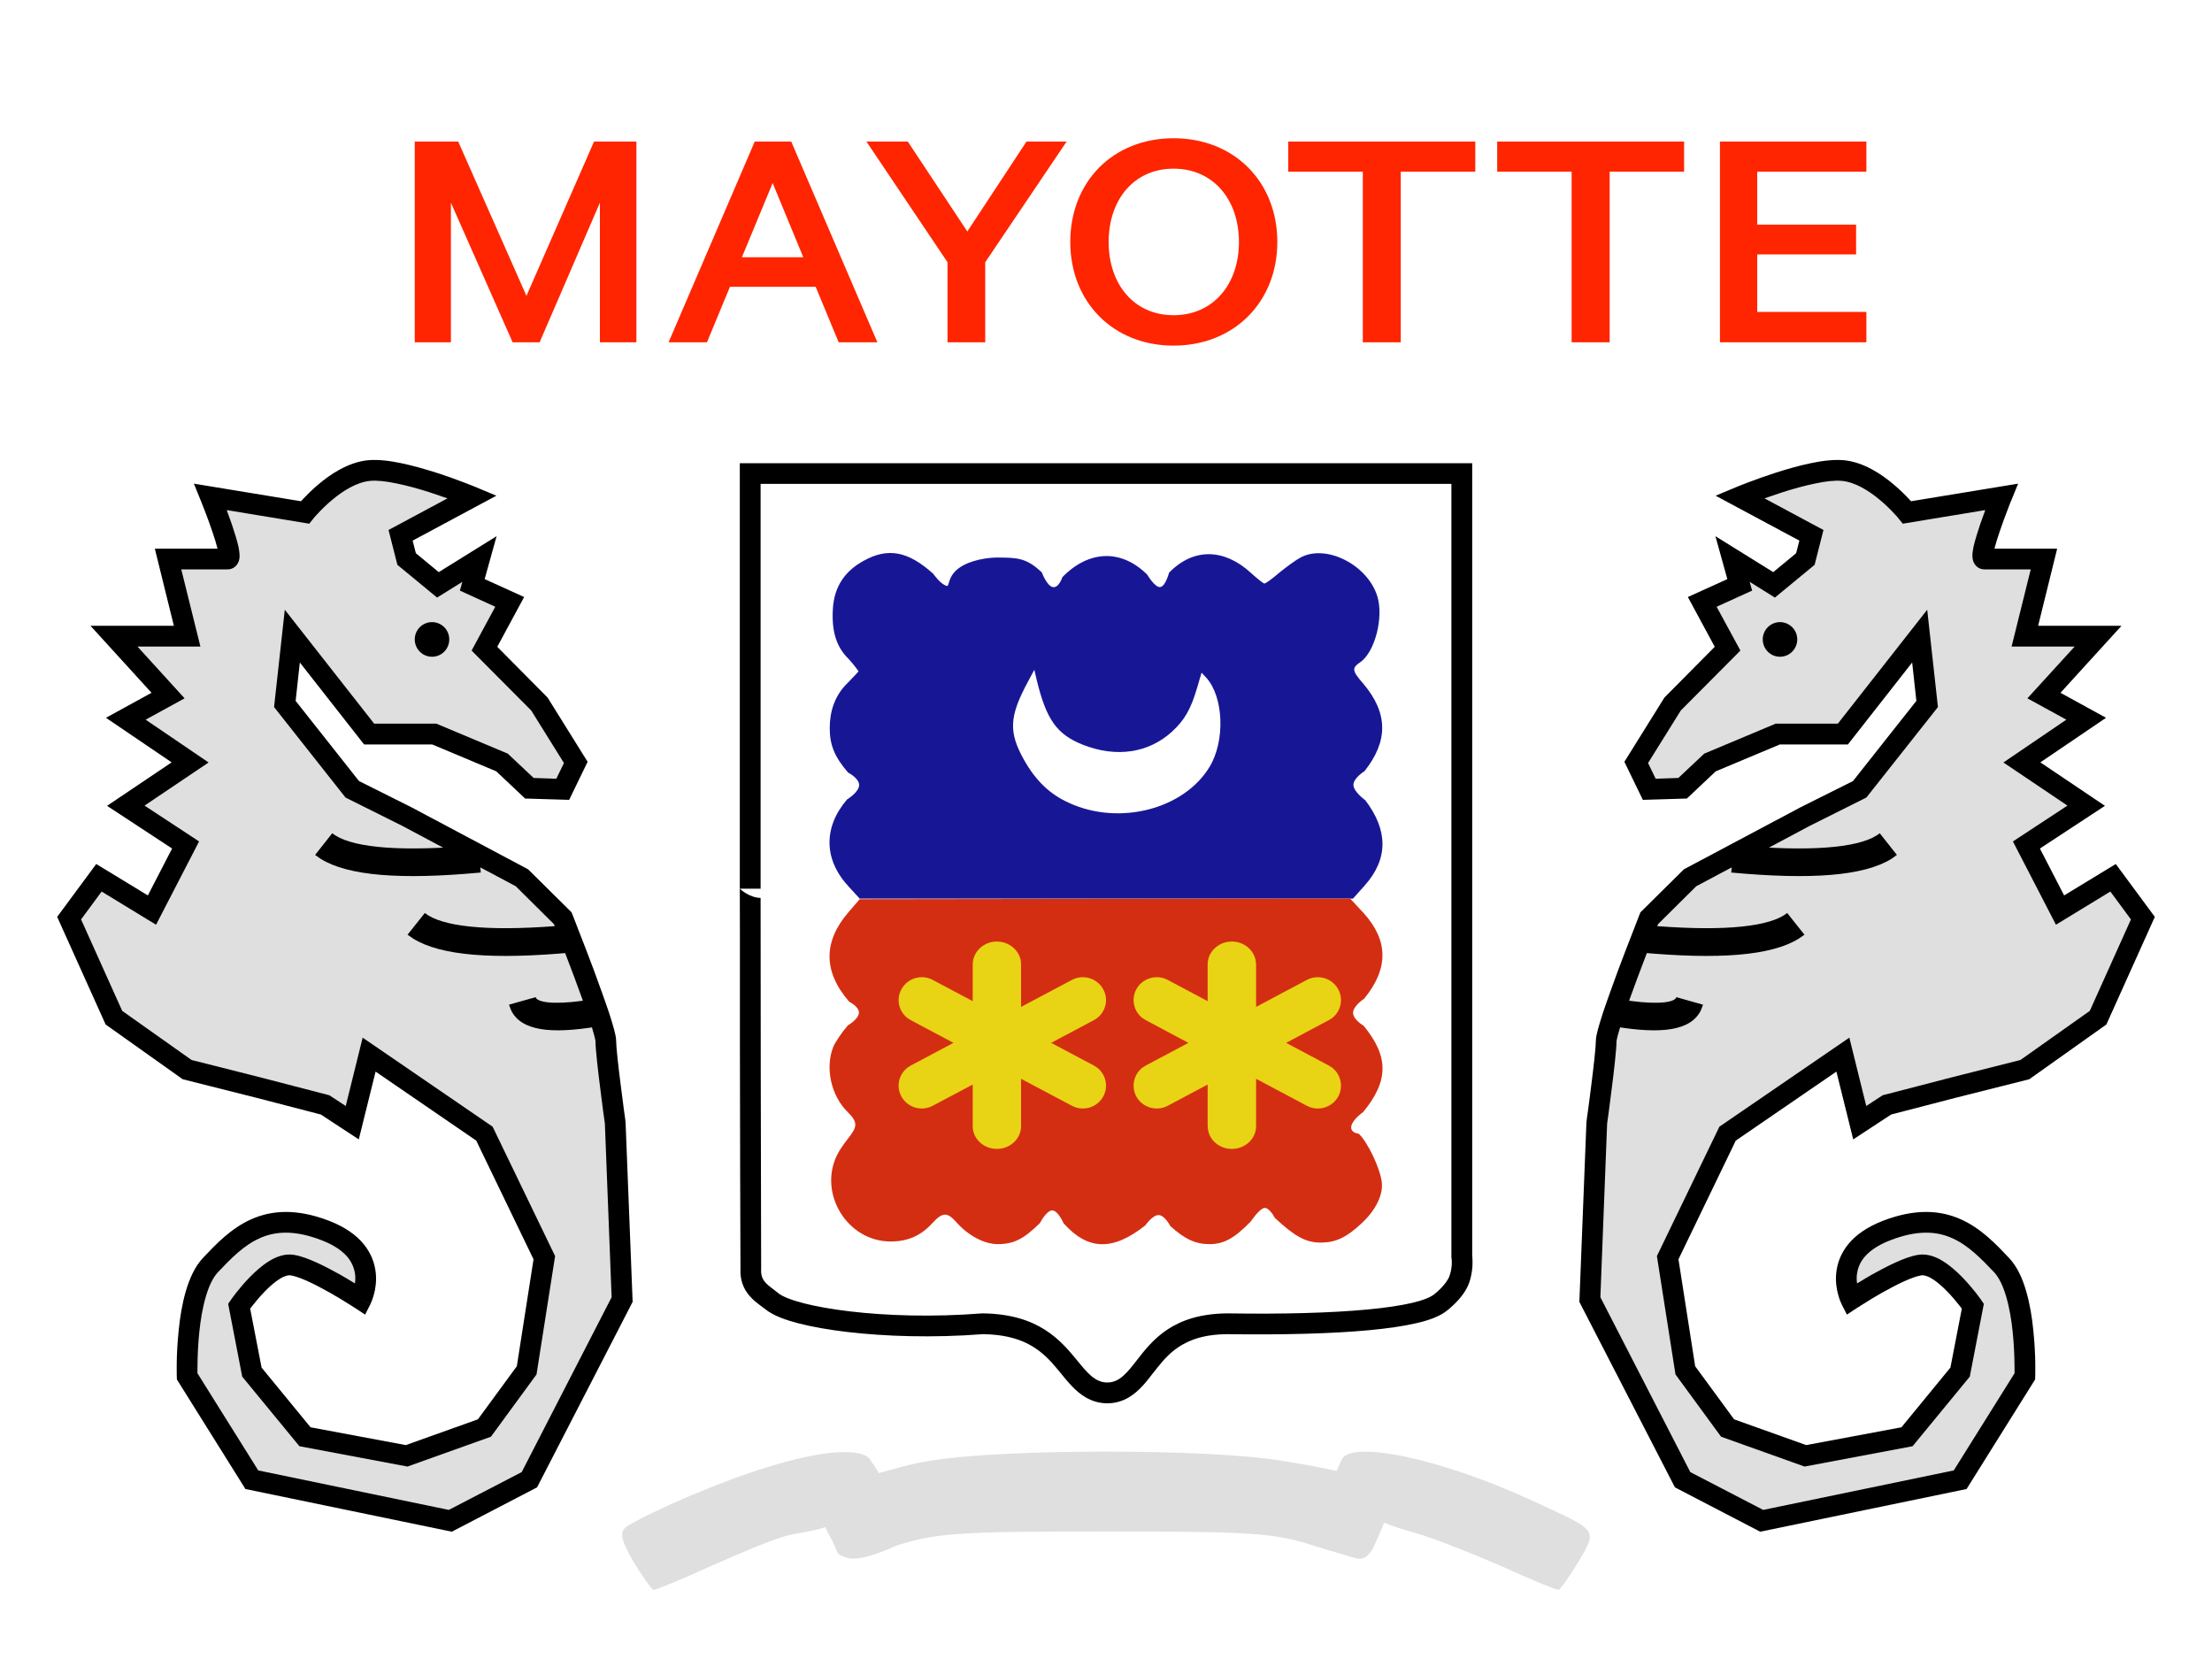 <svg width="20" height="15" viewBox="0 0 20 15" fill="none" xmlns="http://www.w3.org/2000/svg">
<rect x="0" y="0" width="20" height="15" fill="#333333" stroke="none"/>
<g clip-path="url(#clip0_71_45456)">
<rect width="20" height="15" fill="white"/>
<path d="M0 0H20V15H0V0Z" fill="white"/>
<path d="M6.931 13.268C6.515 13.394 5.916 13.652 5.676 13.796C5.598 13.847 5.605 13.903 5.725 14.117C5.81 14.255 5.895 14.375 5.909 14.375C5.93 14.375 6.163 14.281 6.424 14.161C6.685 14.048 7.018 13.899 7.171 13.872C7.288 13.851 7.396 13.832 7.462 13.807C7.488 13.865 7.472 13.833 7.521 13.924C7.59 14.054 7.547 14.051 7.668 14.087C7.795 14.124 8.109 13.973 8.109 13.973C8.476 13.859 8.681 13.847 10 13.847C11.319 13.847 11.524 13.859 11.89 13.979C11.89 13.979 12.185 14.068 12.223 14.079C12.261 14.09 12.281 14.098 12.321 14.09C12.357 14.082 12.395 14.033 12.412 14.003C12.412 14.003 12.493 13.829 12.514 13.768C12.584 13.798 12.712 13.837 12.835 13.872C12.984 13.916 13.315 14.048 13.576 14.161C13.837 14.281 14.07 14.375 14.091 14.375C14.105 14.375 14.19 14.255 14.274 14.117C14.444 13.822 14.458 13.847 13.844 13.564C13.026 13.186 12.208 13.017 12.13 13.199C12.116 13.233 12.104 13.254 12.085 13.299C12.003 13.282 11.788 13.237 11.573 13.205C10.91 13.098 9.09 13.098 8.427 13.205C8.212 13.237 8.066 13.289 7.945 13.319C7.876 13.196 7.89 13.245 7.876 13.211C7.82 13.085 7.446 13.105 6.931 13.268H6.931Z" fill="#DFDFDF"/>
<path d="M7.531 5.496C7.517 5.701 7.559 5.846 7.671 5.956C7.72 6.008 7.763 6.07 7.763 6.07C7.763 6.07 7.706 6.133 7.659 6.18C7.547 6.29 7.502 6.433 7.502 6.583C7.502 6.738 7.547 6.845 7.668 6.985C7.668 6.985 7.77 7.037 7.768 7.1C7.765 7.164 7.659 7.228 7.659 7.228C7.441 7.483 7.448 7.775 7.675 8.018L7.773 8.125H10.004H12.233L12.342 8.003C12.552 7.765 12.552 7.508 12.344 7.235C12.344 7.235 12.239 7.16 12.237 7.098C12.236 7.035 12.337 6.973 12.337 6.973C12.555 6.698 12.55 6.445 12.325 6.18C12.223 6.063 12.221 6.04 12.301 5.986C12.432 5.893 12.512 5.581 12.453 5.391C12.365 5.106 11.989 4.916 11.759 5.041C11.716 5.063 11.631 5.126 11.567 5.178C11.503 5.233 11.444 5.276 11.432 5.276C11.423 5.276 11.366 5.231 11.306 5.176C11.077 4.968 10.8 4.943 10.57 5.178C10.57 5.178 10.538 5.304 10.489 5.308C10.441 5.312 10.373 5.196 10.373 5.196C10.139 4.963 9.845 4.973 9.606 5.218C9.606 5.218 9.572 5.321 9.518 5.308C9.464 5.296 9.42 5.176 9.42 5.176C9.28 5.041 9.191 5.043 9.03 5.041C8.938 5.039 8.77 5.062 8.668 5.138C8.567 5.213 8.585 5.304 8.561 5.298C8.503 5.283 8.438 5.188 8.438 5.188C8.211 4.983 8.028 4.948 7.808 5.071C7.635 5.166 7.545 5.306 7.531 5.496Z" fill="#171796"/>
<path d="M7.678 9.057C7.678 9.057 7.769 9.102 7.766 9.158C7.763 9.215 7.666 9.271 7.666 9.271C7.612 9.333 7.552 9.422 7.534 9.466C7.458 9.655 7.515 9.909 7.664 10.054C7.754 10.145 7.756 10.182 7.671 10.29C7.633 10.337 7.588 10.403 7.571 10.438C7.394 10.787 7.659 11.225 8.052 11.225C8.209 11.225 8.327 11.173 8.434 11.055C8.519 10.962 8.564 10.959 8.64 11.043C8.751 11.171 8.898 11.249 9.021 11.249C9.166 11.249 9.256 11.203 9.403 11.058C9.403 11.058 9.461 10.944 9.514 10.944C9.567 10.945 9.616 11.06 9.616 11.06C9.837 11.306 10.059 11.313 10.355 11.08C10.355 11.08 10.421 10.985 10.476 10.986C10.532 10.988 10.581 11.085 10.581 11.085C10.711 11.203 10.808 11.249 10.936 11.249C11.064 11.249 11.159 11.198 11.308 11.045C11.308 11.045 11.385 10.93 11.431 10.922C11.477 10.915 11.526 11.011 11.526 11.011C11.708 11.181 11.808 11.235 11.941 11.235C12.078 11.235 12.175 11.188 12.312 11.06C12.441 10.94 12.509 10.799 12.493 10.684C12.476 10.558 12.367 10.329 12.286 10.251C12.286 10.251 12.206 10.244 12.218 10.182C12.23 10.12 12.324 10.056 12.324 10.056C12.557 9.773 12.559 9.554 12.329 9.274C12.329 9.274 12.233 9.219 12.234 9.156C12.236 9.093 12.334 9.03 12.334 9.03C12.557 8.757 12.554 8.504 12.329 8.255L12.208 8.125L9.991 8.127L7.773 8.13L7.673 8.246C7.441 8.514 7.443 8.787 7.678 9.057Z" fill="#D42E12"/>
<path fill-rule="evenodd" clip-rule="evenodd" d="M11.138 8.513C11.245 8.513 11.335 8.587 11.353 8.683L11.357 8.72V9.104L11.816 8.86C11.918 8.806 12.045 8.844 12.1 8.945C12.148 9.034 12.123 9.143 12.046 9.204L12.014 9.224L11.629 9.429L12.014 9.634L12.046 9.654C12.123 9.715 12.148 9.824 12.1 9.914C12.045 10.014 11.918 10.052 11.816 9.998L11.357 9.754V10.182C11.357 10.296 11.259 10.388 11.138 10.388C11.03 10.388 10.941 10.315 10.923 10.219L10.919 10.182V9.806L10.558 9.998C10.456 10.052 10.329 10.014 10.274 9.914C10.226 9.824 10.251 9.715 10.328 9.654L10.36 9.634L10.745 9.429L10.36 9.224L10.328 9.204C10.251 9.143 10.226 9.034 10.274 8.945C10.329 8.844 10.456 8.806 10.558 8.86L10.919 9.052V8.72C10.919 8.606 11.017 8.513 11.138 8.513Z" fill="#E9D315"/>
<path fill-rule="evenodd" clip-rule="evenodd" d="M9.013 8.513C9.121 8.513 9.21 8.587 9.229 8.683L9.232 8.72V9.104L9.692 8.86C9.794 8.806 9.92 8.844 9.975 8.945C10.024 9.034 9.999 9.143 9.921 9.204L9.89 9.224L9.504 9.429L9.89 9.634L9.921 9.654C9.999 9.715 10.024 9.824 9.975 9.914C9.92 10.014 9.794 10.052 9.692 9.998L9.232 9.754V10.182C9.232 10.296 9.134 10.388 9.013 10.388C8.906 10.388 8.817 10.315 8.798 10.219L8.795 10.182V9.806L8.433 9.998C8.331 10.052 8.205 10.014 8.15 9.914C8.101 9.824 8.126 9.715 8.204 9.654L8.235 9.634L8.621 9.429L8.235 9.224L8.204 9.204C8.126 9.143 8.101 9.034 8.15 8.945C8.205 8.844 8.331 8.806 8.433 8.86L8.795 9.052V8.72C8.795 8.606 8.893 8.513 9.013 8.513Z" fill="#E9D315"/>
<path fill-rule="evenodd" clip-rule="evenodd" d="M12.973 11.698C12.827 11.825 12.117 11.891 11.097 11.875C10.604 11.879 10.418 12.119 10.277 12.301C10.191 12.411 10.122 12.5 10.012 12.5C9.902 12.5 9.831 12.413 9.742 12.304C9.593 12.123 9.394 11.879 8.88 11.875C7.986 11.946 7.194 11.816 7.038 11.693C7.023 11.681 7.009 11.67 6.996 11.66C6.923 11.605 6.876 11.57 6.882 11.473C6.879 10.778 6.877 8.575 6.877 8.119C6.77 8.115 6.691 8.037 6.689 8.035L6.69 8.463C6.69 8.725 6.69 9.082 6.69 9.463C6.691 10.222 6.693 11.077 6.695 11.469C6.69 11.57 6.72 11.654 6.782 11.722C6.807 11.751 6.836 11.774 6.857 11.79C6.869 11.8 6.878 11.806 6.887 11.813C6.898 11.821 6.907 11.828 6.922 11.839C6.994 11.897 7.108 11.936 7.219 11.965C7.34 11.996 7.49 12.023 7.66 12.043C7.999 12.083 8.43 12.098 8.887 12.063C9.063 12.065 9.188 12.099 9.281 12.144C9.375 12.19 9.445 12.25 9.507 12.317C9.538 12.351 9.566 12.386 9.597 12.423L9.599 12.426C9.627 12.46 9.659 12.499 9.692 12.533C9.759 12.604 9.862 12.688 10.012 12.688C10.163 12.688 10.264 12.603 10.331 12.53C10.364 12.495 10.395 12.454 10.422 12.419L10.424 12.417C10.452 12.381 10.479 12.347 10.508 12.313C10.566 12.246 10.631 12.187 10.719 12.143C10.806 12.098 10.924 12.064 11.096 12.063C11.609 12.07 12.048 12.058 12.38 12.027C12.546 12.011 12.689 11.991 12.804 11.964C12.906 11.941 13.018 11.906 13.093 11.842L13.097 11.839C13.101 11.835 13.107 11.831 13.113 11.825C13.127 11.813 13.145 11.796 13.164 11.777C13.198 11.742 13.257 11.676 13.285 11.594C13.308 11.525 13.314 11.463 13.314 11.418C13.314 11.395 13.313 11.376 13.312 11.362C13.311 11.359 13.311 11.357 13.311 11.355V4.188H6.689L6.689 8.035L6.877 8.035V4.375H13.123V11.369C13.123 11.369 13.138 11.443 13.107 11.533C13.08 11.614 12.973 11.698 12.973 11.698Z" fill="black"/>
<path d="M9.293 6.166C9.125 6.478 9.118 6.619 9.258 6.869C9.366 7.061 9.494 7.183 9.669 7.261C10.125 7.468 10.708 7.315 10.938 6.931C11.079 6.695 11.063 6.3 10.907 6.128L10.864 6.082L10.824 6.218C10.767 6.412 10.711 6.51 10.597 6.615C10.385 6.809 10.092 6.853 9.789 6.733C9.555 6.639 9.461 6.508 9.373 6.146L9.352 6.056L9.293 6.166L9.293 6.166Z" fill="white"/>
<path fill-rule="evenodd" clip-rule="evenodd" d="M11.549 2.188C11.549 2.729 11.159 3.125 10.611 3.125C10.063 3.125 9.677 2.729 9.677 2.188C9.677 1.643 10.063 1.25 10.611 1.25C11.159 1.25 11.549 1.643 11.549 2.188ZM4.077 3.095V1.833L4.635 3.095H4.879L5.424 1.833V3.095H5.754V1.28H5.371L4.76 2.675L4.143 1.28H3.75V3.095H4.077ZM6.392 3.095L6.6 2.593H7.375L7.583 3.095H7.933L7.154 1.28H6.824L6.045 3.095H6.392ZM6.986 1.655L6.708 2.326H7.263L6.986 1.655ZM8.908 3.095V2.371L9.644 1.28H9.281L8.746 2.093L8.208 1.28H7.834L8.567 2.371V3.095H8.908ZM10.611 2.85C10.255 2.85 10.024 2.572 10.024 2.188C10.024 1.803 10.255 1.525 10.611 1.525C10.968 1.525 11.202 1.803 11.202 2.188C11.202 2.572 10.968 2.85 10.611 2.85ZM12.665 1.552V3.095H12.322V1.552H11.648V1.28H13.339V1.552H12.665ZM14.554 3.095V1.552H15.227V1.28H13.537V1.552H14.21V3.095H14.554ZM16.875 2.82V3.095H15.551V1.28H16.875V1.552H15.888V2.031H16.782V2.3H15.888V2.82H16.875Z" fill="#FF2500"/>
<path fill-rule="evenodd" clip-rule="evenodd" d="M16.735 11.75C16.735 11.75 16.523 11.332 17.06 11.125C17.598 10.918 17.86 11.188 18.097 11.438C18.334 11.688 18.308 12.443 18.308 12.443L17.723 13.379L15.928 13.75L15.213 13.379L14.375 11.75L14.438 10.151C14.438 10.151 14.522 9.538 14.522 9.412C14.522 9.285 14.912 8.302 14.912 8.302L15.281 7.937L16.324 7.382L16.815 7.136L17.425 6.365L17.357 5.752L16.662 6.637H16.074L15.461 6.894L15.213 7.127L14.912 7.136L14.794 6.894L15.123 6.365L15.62 5.865L15.391 5.442L15.73 5.288L15.665 5.054L16.04 5.288L16.324 5.054L16.378 4.84L15.73 4.493C15.73 4.493 16.364 4.226 16.662 4.254C16.961 4.282 17.242 4.633 17.242 4.633L18.097 4.493C18.097 4.493 17.868 5.054 17.942 5.054C18.016 5.054 18.48 5.054 18.48 5.054L18.308 5.752H18.97L18.48 6.289L18.862 6.498L18.281 6.894L18.862 7.285L18.322 7.64L18.626 8.228L19.105 7.937L19.375 8.302L18.97 9.202L18.308 9.671L17.677 9.83L17.06 9.99L16.815 10.151L16.662 9.535L15.62 10.25L15.079 11.371L15.238 12.39L15.62 12.911L16.324 13.163L17.242 12.991L17.723 12.406L17.837 11.81C17.837 11.81 17.559 11.405 17.357 11.438C17.155 11.472 16.735 11.75 16.735 11.75Z" fill="#DFDFDF"/>
<path fill-rule="evenodd" clip-rule="evenodd" d="M15.694 4.406L15.512 4.482L16.269 4.888L16.24 5.002L16.033 5.173L15.51 4.848L15.618 5.236L15.261 5.398L15.504 5.848L15.049 6.307L14.687 6.888L14.854 7.232L15.252 7.22L15.513 6.974L16.093 6.731H16.708L17.289 5.99L17.327 6.337L16.754 7.062L16.28 7.299L15.225 7.86L14.832 8.249L14.825 8.267L14.82 8.279L14.808 8.31C14.797 8.337 14.782 8.376 14.764 8.424C14.727 8.518 14.678 8.645 14.629 8.776C14.581 8.908 14.531 9.044 14.494 9.155C14.476 9.211 14.46 9.261 14.449 9.303C14.439 9.34 14.429 9.381 14.429 9.412C14.429 9.468 14.409 9.645 14.387 9.817C14.377 9.901 14.366 9.982 14.358 10.041L14.348 10.112L14.345 10.138L14.344 10.143L14.28 11.771L15.144 13.448L15.915 13.849L17.781 13.463L18.401 12.472L18.401 12.447L18.401 12.446L18.402 12.444L18.402 12.437L18.402 12.412C18.402 12.39 18.403 12.358 18.402 12.32C18.401 12.243 18.396 12.138 18.384 12.025C18.373 11.912 18.353 11.788 18.32 11.675C18.288 11.563 18.239 11.452 18.165 11.374C18.049 11.251 17.912 11.106 17.73 11.025C17.541 10.94 17.315 10.927 17.027 11.037C16.88 11.094 16.778 11.167 16.71 11.251C16.642 11.335 16.612 11.424 16.603 11.505C16.594 11.585 16.606 11.656 16.62 11.706C16.627 11.731 16.634 11.752 16.64 11.767C16.643 11.774 16.646 11.78 16.648 11.784L16.65 11.79L16.651 11.791L16.651 11.792C16.651 11.792 16.652 11.793 16.735 11.75L16.651 11.792L16.699 11.886L16.787 11.828L16.788 11.828L16.791 11.825L16.805 11.817C16.816 11.809 16.833 11.799 16.854 11.786C16.896 11.759 16.953 11.724 17.017 11.688C17.081 11.652 17.149 11.616 17.214 11.586C17.28 11.556 17.335 11.537 17.373 11.531C17.39 11.528 17.422 11.533 17.469 11.562C17.514 11.589 17.561 11.631 17.606 11.677C17.65 11.722 17.689 11.769 17.717 11.805C17.725 11.815 17.732 11.824 17.738 11.832L17.635 12.365L17.192 12.905L16.331 13.066L15.679 12.833L15.327 12.353L15.176 11.386L15.694 10.313L16.604 9.689L16.756 10.302L17.099 10.077L17.7 9.921L17.701 9.921L18.348 9.758L19.045 9.263L19.483 8.29L19.13 7.812L18.663 8.096L18.444 7.672L19.032 7.286L18.448 6.893L19.042 6.49L18.63 6.264L19.182 5.658H18.428L18.6 4.961H18.48H18.033C18.044 4.917 18.061 4.862 18.081 4.804C18.104 4.735 18.13 4.666 18.15 4.614C18.16 4.588 18.169 4.566 18.174 4.551L18.181 4.534L18.183 4.529L18.184 4.528L18.247 4.373L17.279 4.532C17.274 4.527 17.268 4.52 17.262 4.514C17.23 4.479 17.182 4.431 17.125 4.383C17.014 4.288 16.85 4.178 16.671 4.161C16.582 4.153 16.476 4.166 16.372 4.188C16.266 4.21 16.155 4.242 16.055 4.274C15.956 4.306 15.865 4.339 15.8 4.364C15.767 4.376 15.741 4.387 15.723 4.394L15.701 4.403L15.696 4.405L15.694 4.406ZM17.169 4.692L17.204 4.735L17.95 4.612C17.935 4.652 17.919 4.698 17.903 4.743C17.879 4.814 17.856 4.889 17.843 4.947C17.838 4.975 17.832 5.007 17.834 5.035C17.835 5.048 17.837 5.072 17.851 5.095C17.868 5.125 17.9 5.148 17.942 5.148H18.361L18.188 5.846H18.758L18.331 6.314L18.683 6.507L18.114 6.894L18.693 7.284L18.2 7.608L18.589 8.361L19.081 8.061L19.267 8.313L18.895 9.14L18.268 9.584L17.654 9.739L17.022 9.903L16.874 10L16.721 9.382L15.546 10.187L14.981 11.357L15.149 12.427L15.561 12.99L16.316 13.26L17.293 13.076L17.81 12.447L17.937 11.789L17.915 11.757L17.915 11.756L17.914 11.755L17.911 11.751L17.901 11.737C17.892 11.725 17.88 11.709 17.865 11.689C17.834 11.65 17.791 11.598 17.74 11.546C17.69 11.495 17.63 11.441 17.566 11.402C17.505 11.364 17.425 11.332 17.342 11.346C17.279 11.356 17.206 11.384 17.136 11.416C17.065 11.448 16.991 11.488 16.924 11.525C16.875 11.553 16.829 11.581 16.791 11.604C16.787 11.58 16.786 11.553 16.789 11.525C16.795 11.476 16.812 11.422 16.855 11.369C16.899 11.316 16.971 11.26 17.094 11.213C17.343 11.117 17.517 11.134 17.653 11.196C17.796 11.26 17.909 11.376 18.029 11.502C18.073 11.549 18.111 11.626 18.14 11.727C18.169 11.826 18.187 11.937 18.198 12.044C18.209 12.151 18.213 12.25 18.214 12.323C18.215 12.36 18.215 12.389 18.215 12.409L18.215 12.416L17.665 13.295L15.942 13.652L15.283 13.31L14.47 11.729L14.531 10.159L14.534 10.137L14.544 10.066C14.552 10.006 14.562 9.925 14.573 9.84C14.594 9.675 14.616 9.482 14.616 9.412C14.616 9.412 14.616 9.412 14.616 9.412C14.616 9.412 14.617 9.408 14.619 9.397C14.621 9.385 14.625 9.37 14.63 9.352C14.64 9.315 14.654 9.268 14.672 9.214C14.708 9.106 14.757 8.972 14.805 8.842C14.854 8.712 14.902 8.585 14.938 8.491C14.957 8.444 14.972 8.406 14.982 8.379L14.992 8.355L15.337 8.013L16.367 7.465L16.875 7.211L17.522 6.393L17.425 5.513L16.617 6.543H16.055L15.409 6.814L15.175 7.034L14.97 7.041L14.901 6.899L15.197 6.424L15.736 5.882L15.521 5.486L15.842 5.34L15.82 5.261L16.048 5.403L16.407 5.107L16.487 4.792L15.954 4.506C16.002 4.489 16.056 4.471 16.113 4.452C16.209 4.421 16.313 4.392 16.41 4.372C16.508 4.351 16.593 4.342 16.654 4.348C16.773 4.359 16.9 4.437 17.004 4.526C17.054 4.568 17.096 4.61 17.125 4.642C17.14 4.657 17.151 4.67 17.159 4.679L17.167 4.689L17.169 4.691L17.169 4.692Z" fill="black"/>
<path d="M15.677 7.64L15.653 7.889C16.375 7.956 16.852 7.92 17.102 7.765L17.151 7.73L16.996 7.534C16.844 7.655 16.448 7.7 15.825 7.653L15.677 7.64Z" fill="black"/>
<path d="M14.84 8.362L14.817 8.611C15.538 8.678 16.015 8.642 16.265 8.486L16.315 8.451L16.159 8.255C16.007 8.376 15.612 8.421 14.988 8.374L14.84 8.362Z" fill="black"/>
<path d="M14.639 9.034L14.597 9.281C15.022 9.352 15.289 9.32 15.379 9.134L15.398 9.084L15.157 9.016C15.145 9.06 15.01 9.086 14.736 9.049L14.639 9.034Z" fill="black"/>
<path fill-rule="evenodd" clip-rule="evenodd" d="M16.094 5.938C16.008 5.938 15.938 5.868 15.938 5.781C15.938 5.695 16.008 5.625 16.094 5.625C16.18 5.625 16.25 5.695 16.25 5.781C16.25 5.868 16.18 5.938 16.094 5.938Z" fill="black"/>
<path fill-rule="evenodd" clip-rule="evenodd" d="M3.265 11.75C3.265 11.75 3.477 11.332 2.94 11.125C2.402 10.918 2.14 11.188 1.903 11.438C1.666 11.688 1.692 12.443 1.692 12.443L2.277 13.379L4.072 13.75L4.787 13.379L5.625 11.75L5.562 10.151C5.562 10.151 5.478 9.538 5.478 9.412C5.478 9.285 5.088 8.302 5.088 8.302L4.719 7.937L3.676 7.382L3.185 7.136L2.575 6.365L2.643 5.752L3.338 6.637H3.926L4.539 6.894L4.787 7.127L5.088 7.136L5.206 6.894L4.877 6.365L4.38 5.865L4.609 5.442L4.27 5.288L4.335 5.054L3.96 5.288L3.676 5.054L3.622 4.84L4.27 4.493C4.27 4.493 3.636 4.226 3.338 4.254C3.039 4.282 2.758 4.633 2.758 4.633L1.903 4.493C1.903 4.493 2.132 5.054 2.058 5.054C1.984 5.054 1.52 5.054 1.52 5.054L1.692 5.752H1.03L1.52 6.289L1.138 6.498L1.719 6.894L1.138 7.285L1.678 7.64L1.374 8.228L0.894 7.937L0.625 8.302L1.03 9.202L1.692 9.671L2.323 9.83L2.94 9.99L3.185 10.151L3.338 9.535L4.38 10.25L4.922 11.371L4.762 12.39L4.38 12.911L3.676 13.163L2.758 12.991L2.277 12.406L2.162 11.81C2.162 11.81 2.441 11.405 2.643 11.438C2.845 11.472 3.265 11.75 3.265 11.75Z" fill="#DFDFDF"/>
<path fill-rule="evenodd" clip-rule="evenodd" d="M4.306 4.406L4.488 4.482L3.731 4.888L3.76 5.002L3.967 5.173L4.49 4.848L4.382 5.236L4.739 5.398L4.496 5.848L4.951 6.307L5.313 6.888L5.146 7.232L4.748 7.22L4.487 6.974L3.908 6.731H3.292L2.711 5.99L2.673 6.337L3.246 7.062L3.72 7.299L4.775 7.86L5.168 8.249L5.175 8.267L5.18 8.279L5.192 8.31C5.203 8.337 5.218 8.376 5.236 8.424C5.273 8.518 5.322 8.645 5.371 8.776C5.419 8.908 5.469 9.044 5.506 9.155C5.524 9.211 5.54 9.261 5.551 9.303C5.561 9.34 5.571 9.381 5.571 9.412C5.571 9.468 5.591 9.645 5.613 9.817C5.624 9.901 5.634 9.982 5.642 10.041L5.652 10.112L5.655 10.138L5.656 10.143L5.72 11.771L4.856 13.448L4.085 13.849L2.219 13.463L1.599 12.472L1.599 12.447L1.598 12.446L1.598 12.444L1.598 12.437L1.598 12.412C1.598 12.39 1.597 12.358 1.598 12.32C1.599 12.243 1.604 12.138 1.616 12.025C1.627 11.912 1.647 11.788 1.68 11.675C1.713 11.563 1.761 11.452 1.835 11.374C1.951 11.251 2.088 11.106 2.27 11.025C2.459 10.94 2.685 10.927 2.973 11.037C3.12 11.094 3.222 11.167 3.29 11.251C3.358 11.335 3.388 11.424 3.397 11.505C3.406 11.585 3.394 11.656 3.38 11.706C3.373 11.731 3.366 11.752 3.36 11.767C3.357 11.774 3.354 11.78 3.352 11.784L3.35 11.79L3.349 11.791L3.349 11.792C3.348 11.792 3.348 11.793 3.265 11.75L3.349 11.792L3.301 11.886L3.213 11.828L3.212 11.828L3.209 11.825L3.195 11.817C3.184 11.809 3.167 11.799 3.146 11.786C3.104 11.759 3.047 11.724 2.983 11.688C2.919 11.652 2.851 11.616 2.786 11.586C2.72 11.556 2.665 11.537 2.627 11.531C2.61 11.528 2.578 11.533 2.531 11.562C2.486 11.589 2.439 11.631 2.394 11.677C2.35 11.722 2.311 11.769 2.283 11.805C2.275 11.815 2.268 11.824 2.262 11.832L2.365 12.365L2.808 12.905L3.669 13.066L4.321 12.833L4.673 12.353L4.824 11.386L4.306 10.313L3.396 9.689L3.244 10.302L2.901 10.077L2.3 9.921L2.299 9.921L1.652 9.758L0.955 9.263L0.517 8.29L0.87 7.812L1.337 8.096L1.556 7.672L0.968 7.286L1.552 6.893L0.958 6.49L1.37 6.264L0.818 5.658H1.572L1.4 4.961H1.52H1.967C1.956 4.917 1.939 4.862 1.919 4.804C1.896 4.735 1.87 4.666 1.85 4.614C1.84 4.588 1.831 4.566 1.825 4.551L1.819 4.534L1.817 4.529L1.816 4.528L1.753 4.373L2.721 4.532C2.726 4.527 2.732 4.52 2.738 4.514C2.771 4.479 2.818 4.431 2.875 4.383C2.986 4.288 3.15 4.178 3.329 4.161C3.418 4.153 3.524 4.166 3.628 4.188C3.734 4.21 3.845 4.242 3.945 4.274C4.045 4.306 4.135 4.339 4.2 4.364C4.233 4.376 4.259 4.387 4.277 4.394L4.299 4.403L4.304 4.405L4.306 4.406ZM2.831 4.692L2.796 4.735L2.05 4.612C2.065 4.652 2.081 4.698 2.097 4.743C2.121 4.814 2.144 4.889 2.157 4.947C2.162 4.975 2.167 5.007 2.166 5.035C2.165 5.048 2.163 5.072 2.149 5.095C2.132 5.125 2.1 5.148 2.058 5.148H1.639L1.812 5.846H1.243L1.669 6.314L1.317 6.507L1.886 6.894L1.307 7.284L1.8 7.608L1.411 8.361L0.919 8.061L0.733 8.313L1.105 9.14L1.732 9.584L2.346 9.739L2.978 9.903L3.126 10L3.279 9.382L4.454 10.187L5.019 11.357L4.851 12.427L4.439 12.99L3.684 13.26L2.707 13.076L2.19 12.447L2.063 11.789L2.085 11.757L2.086 11.756L2.086 11.755L2.089 11.751L2.099 11.737C2.108 11.725 2.12 11.709 2.135 11.689C2.166 11.65 2.209 11.598 2.26 11.546C2.31 11.495 2.37 11.441 2.434 11.402C2.495 11.364 2.575 11.332 2.658 11.346C2.721 11.356 2.794 11.384 2.864 11.416C2.935 11.448 3.009 11.488 3.076 11.525C3.125 11.553 3.171 11.581 3.209 11.604C3.213 11.58 3.214 11.553 3.211 11.525C3.205 11.476 3.187 11.422 3.145 11.369C3.101 11.316 3.029 11.26 2.906 11.213C2.657 11.117 2.483 11.134 2.347 11.196C2.204 11.26 2.091 11.376 1.971 11.502C1.927 11.549 1.889 11.626 1.86 11.727C1.831 11.826 1.813 11.937 1.802 12.044C1.791 12.151 1.787 12.25 1.786 12.323C1.785 12.36 1.785 12.389 1.785 12.409L1.785 12.416L2.335 13.295L4.058 13.652L4.717 13.31L5.53 11.729L5.469 10.159L5.466 10.137L5.456 10.066C5.448 10.006 5.438 9.925 5.427 9.84C5.406 9.675 5.384 9.482 5.384 9.412C5.384 9.412 5.384 9.412 5.384 9.412C5.384 9.412 5.383 9.408 5.381 9.397C5.379 9.385 5.375 9.37 5.37 9.352C5.36 9.315 5.346 9.268 5.328 9.214C5.292 9.106 5.243 8.972 5.195 8.842C5.146 8.712 5.098 8.585 5.062 8.491C5.043 8.444 5.028 8.406 5.018 8.379L5.008 8.355L4.663 8.013L3.633 7.465L3.124 7.211L2.478 6.393L2.575 5.513L3.383 6.543H3.945L4.591 6.814L4.825 7.034L5.03 7.041L5.099 6.899L4.803 6.424L4.264 5.882L4.478 5.486L4.158 5.34L4.18 5.261L3.952 5.403L3.593 5.107L3.513 4.792L4.046 4.506C3.998 4.489 3.944 4.471 3.887 4.452C3.791 4.421 3.687 4.392 3.59 4.372C3.492 4.351 3.407 4.342 3.346 4.348C3.227 4.359 3.1 4.437 2.996 4.526C2.946 4.568 2.904 4.61 2.875 4.642C2.86 4.657 2.849 4.67 2.841 4.679L2.833 4.689L2.831 4.691L2.831 4.692Z" fill="black"/>
<path d="M4.324 7.64L4.347 7.889C3.625 7.956 3.148 7.92 2.899 7.765L2.849 7.73L3.004 7.534C3.156 7.655 3.552 7.7 4.176 7.653L4.324 7.64Z" fill="black"/>
<path d="M5.16 8.362L5.183 8.611C4.462 8.678 3.985 8.642 3.735 8.486L3.685 8.451L3.841 8.255C3.993 8.376 4.388 8.421 5.012 8.374L5.16 8.362Z" fill="black"/>
<path d="M5.361 9.034L5.403 9.281C4.978 9.352 4.711 9.32 4.621 9.134L4.602 9.084L4.843 9.016C4.855 9.06 4.99 9.086 5.265 9.049L5.361 9.034Z" fill="black"/>
<path fill-rule="evenodd" clip-rule="evenodd" d="M3.906 5.938C3.993 5.938 4.062 5.868 4.062 5.781C4.062 5.695 3.993 5.625 3.906 5.625C3.82 5.625 3.75 5.695 3.75 5.781C3.75 5.868 3.82 5.938 3.906 5.938Z" fill="black"/>
</g>
<defs>
<clipPath id="clip0_71_45456">
<rect width="20" height="15" fill="white"/>
</clipPath>
</defs>
</svg>
